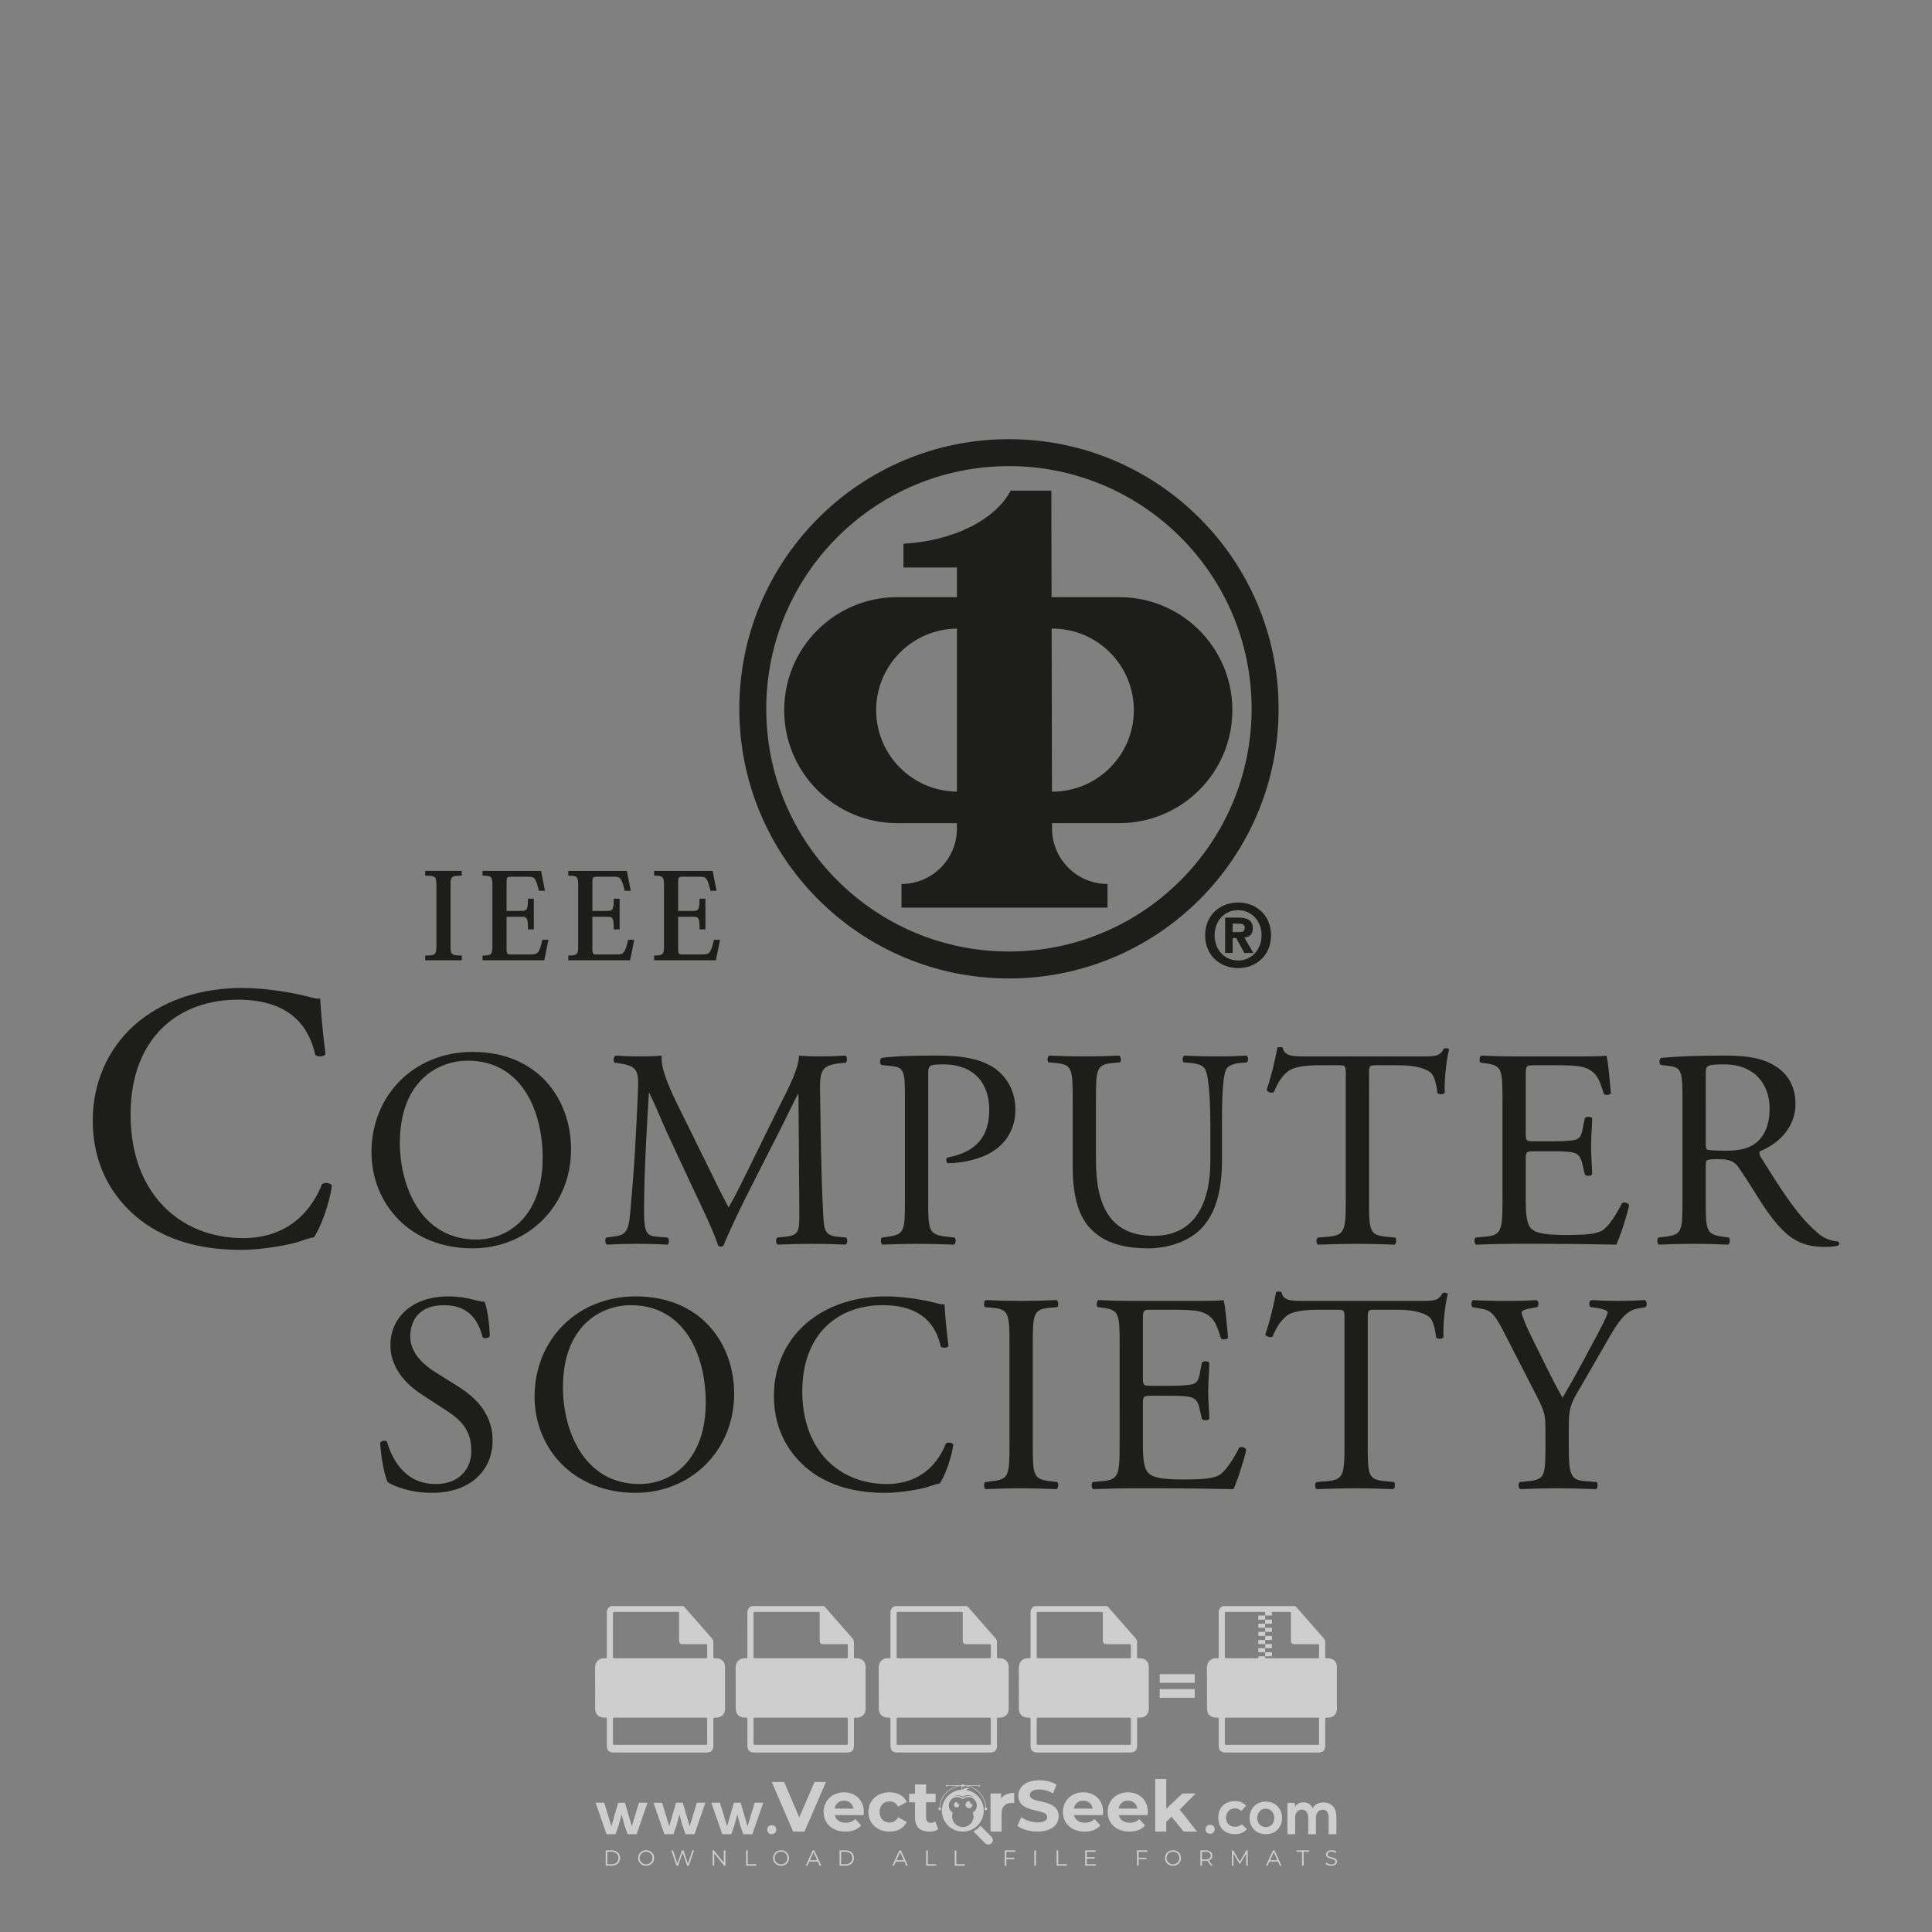<?xml version="1.0" encoding="iso-8859-1"?>
<!-- Generator: Adobe Illustrator 24.3.0, SVG Export Plug-In . SVG Version: 6.00 Build 0)  -->
<svg version="1.1" id="Layer_1" xmlns="http://www.w3.org/2000/svg" xmlns:xlink="http://www.w3.org/1999/xlink" x="0px" y="0px"
	 viewBox="0 0 500 500" style="enable-background:new 0 0 500 500;" xml:space="preserve">
<rect x="0" y="0" width="500" height="500" fill="#808080" stroke="none"/>
<g id="watermark_1_">
	<g>
		<g id="watermark" style="opacity:0.61;">
			<g>
				<g>
					<g>
						<g>
							<polygon style="fill:#FFFFFF;" points="213.765,461.172 208.204,474.017 205.268,474.017 199.726,461.172 202.938,461.172 
								206.846,470.347 210.81,461.172 							"/>
						</g>
						<g>
							<path style="fill:#FFFFFF;" d="M223.507,469.741h-7.469c0.275,1.23,1.321,1.982,2.826,1.982c1.046,0,1.798-0.312,2.477-0.954
								l1.523,1.651c-0.917,1.046-2.294,1.597-4.074,1.597c-3.413,0-5.634-2.147-5.634-5.083c0-2.954,2.257-5.083,5.267-5.083
								c2.899,0,5.138,1.945,5.138,5.12C223.562,469.191,223.526,469.503,223.507,469.741 M216.002,468.071h4.863
								c-0.202-1.248-1.138-2.055-2.422-2.055C217.139,466.016,216.204,466.805,216.002,468.071"/>
						</g>
						<g>
							<path style="fill:#FFFFFF;" d="M224.735,468.934c0-2.973,2.294-5.083,5.505-5.083c2.074,0,3.707,0.899,4.423,2.514
								l-2.22,1.193c-0.532-0.936-1.321-1.358-2.221-1.358c-1.45,0-2.587,1.009-2.587,2.734c0,1.725,1.138,2.734,2.587,2.734
								c0.899,0,1.688-0.404,2.221-1.358l2.22,1.211c-0.716,1.578-2.349,2.495-4.423,2.495
								C227.029,474.017,224.735,471.907,224.735,468.934"/>
						</g>
						<g>
							<path style="fill:#FFFFFF;" d="M242.828,473.393c-0.587,0.422-1.45,0.624-2.331,0.624c-2.33,0-3.688-1.193-3.688-3.542
								v-4.055h-1.523v-2.202h1.523v-2.404h2.863v2.404h2.459v2.202h-2.459v4.019c0,0.844,0.458,1.303,1.229,1.303
								c0.422,0,0.844-0.128,1.156-0.367L242.828,473.393z"/>
						</g>
					</g>
					<g>
						<path style="fill:#FFFFFF;" d="M262.474,463.997v2.643c-0.238-0.018-0.422-0.037-0.642-0.037
							c-1.578,0-2.624,0.862-2.624,2.753v4.661h-2.863v-9.873h2.734v1.303C259.776,464.493,260.951,463.997,262.474,463.997"/>
					</g>
					<g>
						<path style="fill:#FFFFFF;" d="M263.299,472.53l1.009-2.239c1.083,0.789,2.697,1.339,4.239,1.339
							c1.762,0,2.477-0.587,2.477-1.376c0-2.404-7.469-0.752-7.469-5.524c0-2.184,1.762-4,5.413-4c1.615,0,3.267,0.385,4.459,1.138
							l-0.918,2.257c-1.193-0.679-2.422-1.009-3.56-1.009c-1.761,0-2.44,0.66-2.44,1.468c0,2.367,7.468,0.734,7.468,5.45
							c0,2.147-1.78,3.982-5.45,3.982C266.492,474.017,264.437,473.411,263.299,472.53"/>
					</g>
					<g>
						<path style="fill:#FFFFFF;" d="M285.428,469.741h-7.469c0.275,1.23,1.321,1.982,2.826,1.982c1.046,0,1.798-0.312,2.477-0.954
							l1.523,1.651c-0.918,1.046-2.294,1.597-4.074,1.597c-3.413,0-5.634-2.147-5.634-5.083c0-2.954,2.257-5.083,5.267-5.083
							c2.9,0,5.138,1.945,5.138,5.12C285.484,469.191,285.447,469.503,285.428,469.741 M277.923,468.071h4.863
							c-0.202-1.248-1.138-2.055-2.422-2.055C279.061,466.016,278.125,466.805,277.923,468.071"/>
					</g>
					<g>
						<path style="fill:#FFFFFF;" d="M297.007,469.741h-7.469c0.275,1.23,1.321,1.982,2.826,1.982c1.046,0,1.798-0.312,2.477-0.954
							l1.523,1.651c-0.918,1.046-2.294,1.597-4.074,1.597c-3.413,0-5.634-2.147-5.634-5.083c0-2.954,2.257-5.083,5.267-5.083
							c2.899,0,5.138,1.945,5.138,5.12C297.062,469.191,297.025,469.503,297.007,469.741 M289.501,468.071h4.863
							c-0.202-1.248-1.138-2.055-2.422-2.055C290.639,466.016,289.703,466.805,289.501,468.071"/>
					</g>
					<g>
						<polygon style="fill:#FFFFFF;" points="303.208,470.145 301.831,471.503 301.831,474.017 298.969,474.017 298.969,460.401 
							301.831,460.401 301.831,468.108 306.016,464.144 309.429,464.144 305.318,468.328 309.796,474.017 306.327,474.017 						"/>
					</g>
					<g>
						<path style="fill:#FFFFFF;" d="M256.601,475.359L256.601,475.359l-2.86-2.86c-0.435,0.508-0.953,0.943-1.534,1.284
							c-0.092,0.069-0.186,0.136-0.283,0.199l3.027,3.027c0.456,0.456,1.195,0.456,1.65,0
							C257.057,476.554,257.057,475.815,256.601,475.359"/>
					</g>
					<g>
						<path style="fill:#FFFFFF;" d="M249.984,463.244c0.221-0.173,0.495-0.281,0.797-0.281c0.042,0,0.083,0.002,0.124,0.006
							c-0.214-0.156-0.478-0.249-0.764-0.249c-0.395,0-0.744,0.18-0.981,0.458c-0.051,0-0.1,0.006-0.151,0.008
							c0.039-0.077,0.064-0.162,0.064-0.255c0-0.234-0.143-0.434-0.346-0.519c0.087,0.126,0.138,0.279,0.138,0.445
							c0,0.122-0.031,0.237-0.081,0.341c-2.811,0.201-5.03,2.539-5.03,5.4c0,2.993,2.426,5.42,5.42,5.42
							c2.993,0,5.42-2.426,5.42-5.42C254.595,465.879,252.593,463.635,249.984,463.244 M247.983,464.656
							c0.435,0,0.844,0.112,1.199,0.309c0.374-0.245,0.82-0.387,1.299-0.387c0.711,0,1.348,0.312,1.784,0.806
							c-0.435-0.379-1.004-0.61-1.627-0.61c-0.449,0-0.87,0.12-1.234,0.329c-0.079,0.046-0.156,0.096-0.229,0.15
							c-0.065-0.048-0.133-0.093-0.204-0.134c-0.369-0.219-0.8-0.344-1.26-0.344c-0.3,0-0.588,0.054-0.854,0.152
							C247.196,464.754,247.578,464.656,247.983,464.656 M251.772,469.098c0.115,0.305,0.181,0.634,0.181,0.979
							c0,1.534-1.244,2.777-2.778,2.777c-1.534,0-2.777-1.243-2.777-2.777c0-0.345,0.066-0.674,0.181-0.979
							c-0.62-0.382-1.035-1.064-1.035-1.846c0-1.197,0.971-2.168,2.168-2.168c0.565,0,1.078,0.218,1.463,0.572
							c0.386-0.354,0.899-0.572,1.464-0.572c1.197,0,2.168,0.971,2.168,2.168C252.807,468.034,252.392,468.716,251.772,469.098"/>
					</g>
					<g>
						<path style="fill:#FFFFFF;" d="M251.666,467.061c0,0.497-0.404,0.901-0.901,0.901c-0.497,0-0.901-0.404-0.901-0.901
							s0.404-0.901,0.901-0.901c0.101,0,0.197,0.017,0.287,0.047c-0.03,0.062-0.045,0.132-0.045,0.204
							c0,0.273,0.221,0.494,0.494,0.494c0.05,0,0.099-0.008,0.146-0.022C251.66,466.941,251.666,467,251.666,467.061"/>
					</g>
					<g>
						<path style="fill:#FFFFFF;" d="M248.255,467.061c0,0.376-0.305,0.681-0.681,0.681c-0.376,0-0.681-0.305-0.681-0.681
							s0.305-0.681,0.681-0.681c0.076,0,0.149,0.013,0.217,0.035c-0.023,0.047-0.034,0.1-0.034,0.155
							c0,0.206,0.167,0.374,0.374,0.374c0.038,0,0.075-0.006,0.11-0.017C248.25,466.97,248.255,467.015,248.255,467.061"/>
					</g>
					<g>
						<g>
							<g>
								<rect x="242.908" y="467.83" style="fill:#FFFFFF;" width="0.616" height="0.616"/>
							</g>
							<g>
								<rect x="254.827" y="467.83" style="fill:#FFFFFF;" width="0.616" height="0.616"/>
							</g>
							<g>
								<path style="fill:#FFFFFF;" d="M255.205,468.082h-0.14c0-3.248-2.642-5.89-5.89-5.89c-3.248,0-5.89,2.642-5.89,5.89h-0.14
									c0-1.611,0.627-3.125,1.766-4.264c1.139-1.139,2.653-1.766,4.264-1.766c1.611,0,3.125,0.627,4.264,1.766
									C254.578,464.957,255.205,466.471,255.205,468.082"/>
							</g>
						</g>
						<g>
							<rect x="248.868" y="461.814" style="fill:#FFFFFF;" width="0.616" height="0.616"/>
						</g>
						<g>
							<rect x="244.95" y="462.052" style="fill:#FFFFFF;" width="8.45" height="0.14"/>
						</g>
						<g>
							<path style="fill:#FFFFFF;" d="M245.174,462.15c0,0.108-0.088,0.196-0.196,0.196c-0.108,0-0.196-0.088-0.196-0.196
								c0-0.108,0.088-0.196,0.196-0.196C245.086,461.954,245.174,462.042,245.174,462.15"/>
						</g>
						<g>
							<path style="fill:#FFFFFF;" d="M253.596,462.15c0,0.108-0.088,0.196-0.196,0.196c-0.108,0-0.196-0.088-0.196-0.196
								c0-0.108,0.088-0.196,0.196-0.196C253.509,461.954,253.596,462.042,253.596,462.15"/>
						</g>
					</g>
				</g>
				<g>
					<path style="fill:#FFFFFF;" d="M314.356,473.409c0,1.559-2.364,1.559-2.364,0C311.993,471.851,314.356,471.851,314.356,473.409
						z"/>
				</g>
				<g>
					<g>
						<g>
							<path style="fill:#FFFFFF;" d="M161.739,466.549l1.772,6.088l1.855-6.088h2.215l-2.823,8.14h-2.33l-0.837-2.396l-0.722-2.708
								l-0.722,2.708l-0.837,2.396h-2.33l-2.839-8.14h2.231l1.855,6.088l1.756-6.088H161.739z"/>
						</g>
						<g>
							<path style="fill:#FFFFFF;" d="M176.713,466.549l1.772,6.088l1.855-6.088h2.215l-2.823,8.14h-2.33l-0.837-2.396l-0.722-2.708
								l-0.722,2.708l-0.837,2.396h-2.33l-2.839-8.14h2.231l1.855,6.088l1.756-6.088H176.713z"/>
						</g>
						<g>
							<path style="fill:#FFFFFF;" d="M191.687,466.549l1.772,6.088l1.855-6.088h2.215l-2.823,8.14h-2.33l-0.837-2.396l-0.722-2.708
								l-0.722,2.708l-0.837,2.396h-2.33l-2.839-8.14h2.231l1.855,6.088l1.756-6.088H191.687z"/>
						</g>
					</g>
					<g>
						<path style="fill:#FFFFFF;" d="M200.908,473.52c0,1.559-2.364,1.559-2.364,0C198.545,471.962,200.908,471.962,200.908,473.52z
							"/>
					</g>
					<g>
						<path style="fill:#FFFFFF;" d="M322.71,473.409c-0.935,0.919-1.919,1.28-3.117,1.28c-2.346,0-4.3-1.411-4.3-4.282
							s1.953-4.284,4.3-4.284c1.149,0,2.035,0.329,2.921,1.199l-1.264,1.329c-0.476-0.428-1.066-0.64-1.623-0.64
							c-1.346,0-2.33,0.985-2.33,2.396c0,1.542,1.05,2.362,2.297,2.362c0.64,0,1.28-0.18,1.772-0.672L322.71,473.409z"/>
					</g>
					<g>
						<path style="fill:#FFFFFF;" d="M331.805,470.472c0,2.33-1.591,4.217-4.217,4.217c-2.626,0-4.201-1.887-4.201-4.217
							c0-2.314,1.609-4.217,4.185-4.217C330.149,466.255,331.805,468.158,331.805,470.472z M325.389,470.472
							c0,1.231,0.739,2.38,2.199,2.38c1.46,0,2.199-1.149,2.199-2.38c0-1.215-0.854-2.396-2.199-2.396
							C326.144,468.077,325.389,469.258,325.389,470.472z"/>
					</g>
					<g>
						<path style="fill:#FFFFFF;" d="M338.572,474.689v-4.332c0-1.068-0.559-2.035-1.658-2.035c-1.082,0-1.722,0.967-1.722,2.035
							v4.332h-2.003v-8.107h1.855l0.148,0.985c0.426-0.82,1.362-1.116,2.133-1.116c0.969,0,1.937,0.394,2.396,1.51
							c0.723-1.149,1.658-1.478,2.708-1.478c2.297,0,3.43,1.412,3.43,3.84v4.365h-2.003v-4.365c0-1.066-0.442-1.97-1.526-1.97
							c-1.082,0-1.756,0.935-1.756,2.003v4.332H338.572z"/>
					</g>
				</g>
			</g>
		</g>
		<g style="opacity:0.61;">
			<g>
				<g>
					<path style="fill:#FFFFFF;" d="M345.988,431.299c-0.006-1.224-0.959-2.121-2.189-2.14c-0.924-0.014-0.832,0.12-0.834-0.867
						c-0.003-1.097-0.007-2.194,0.003-3.292c0.003-0.379-0.112-0.691-0.362-0.976c-2.342-2.668-4.678-5.342-7.019-8.011
						c-0.12-0.137-0.275-0.244-0.414-0.366c-6.214,0-12.427,0-18.641,0c-0.794,0.293-1.14,0.868-1.138,1.709
						c0.01,3.748,0.004,7.496,0.004,11.243c0,0.556-0.003,0.589-0.55,0.551c-1.497-0.102-2.516,0.986-2.497,2.492
						c0.044,3.476,0.013,6.953,0.014,10.429c0.001,1.58,0.867,2.443,2.45,2.449c0.582,0.002,0.582,0.002,0.582,0.6
						c0,2.219-0.001,4.438,0.001,6.657c0.001,1.192,0.58,1.771,1.768,1.771c8.013,0.001,16.027,0.001,24.04,0
						c1.168,0,1.755-0.583,1.757-1.745c0.002-2.256,0-4.512,0.001-6.768c0-0.512,0.002-0.511,0.52-0.515
						c0.271-0.002,0.541,0.008,0.809-0.058c0.996-0.246,1.69-1.044,1.694-2.069C346.003,438.696,346.005,434.997,345.988,431.299z
						 M317.537,417.162c5.337,0,10.674,0,16.01,0c0.548,0,0.554,0.007,0.554,0.561c0.001,2.243-0.001,4.486,0.001,6.73
						c0.001,0.811,0.249,1.059,1.06,1.059c1.91,0.001,3.821,0,5.731,0.001c0.458,0,0.479,0.021,0.481,0.483
						c0.003,0.887,0.002,1.775,0,2.662c-0.001,0.477-0.024,0.498-0.504,0.499c-3.895,0.001-7.79,0-11.684,0
						c-3.882,0-7.765,0-11.647,0c-0.55,0-0.552-0.001-0.552-0.561c-0.001-3.624-0.001-7.247,0-10.871
						C316.987,417.166,316.991,417.162,317.537,417.162z M340.822,451.579c-3.883,0.001-7.766,0-11.65,0c-3.871,0-7.742,0-11.613,0
						c-0.572,0-0.574-0.002-0.574-0.579c-0.001-1.997-0.001-3.994,0.001-5.991c0-0.464,0.023-0.486,0.478-0.487
						c7.803-0.001,15.607-0.001,23.41,0c0.478,0,0.499,0.02,0.499,0.503c0.002,1.997,0.001,3.994,0,5.991
						C341.375,451.574,341.37,451.579,340.822,451.579z"/>
				</g>
				<g>
					<g>
						<rect x="327.418" y="417.053" style="fill:#FFFFFF;" width="1.757" height="1.054"/>
					</g>
					<g>
						<rect x="325.662" y="418.107" style="fill:#FFFFFF;" width="1.757" height="1.054"/>
					</g>
					<g>
						<rect x="327.418" y="419.161" style="fill:#FFFFFF;" width="1.757" height="1.054"/>
					</g>
					<g>
						<rect x="325.662" y="420.215" style="fill:#FFFFFF;" width="1.757" height="1.054"/>
					</g>
					<g>
						<rect x="327.418" y="421.269" style="fill:#FFFFFF;" width="1.757" height="1.054"/>
					</g>
					<g>
						<rect x="325.662" y="422.323" style="fill:#FFFFFF;" width="1.757" height="1.054"/>
					</g>
					<g>
						<rect x="327.418" y="423.378" style="fill:#FFFFFF;" width="1.757" height="1.054"/>
					</g>
					<g>
						<rect x="325.662" y="424.432" style="fill:#FFFFFF;" width="1.757" height="1.054"/>
					</g>
					<g>
						<rect x="327.418" y="425.486" style="fill:#FFFFFF;" width="1.757" height="1.054"/>
					</g>
					<g>
						<rect x="325.662" y="426.54" style="fill:#FFFFFF;" width="1.757" height="1.054"/>
					</g>
					<g>
						<rect x="327.418" y="427.594" style="fill:#FFFFFF;" width="1.757" height="1.054"/>
					</g>
					<g>
						<rect x="325.662" y="428.648" style="fill:#FFFFFF;" width="1.757" height="1.054"/>
					</g>
				</g>
			</g>
			<g>
				<path style="fill:#FFFFFF;" d="M187.637,431.299c-0.006-1.224-0.959-2.121-2.189-2.14c-0.924-0.014-0.832,0.12-0.834-0.867
					c-0.003-1.097-0.007-2.194,0.003-3.292c0.003-0.379-0.112-0.691-0.362-0.976c-2.342-2.668-4.678-5.342-7.019-8.011
					c-0.12-0.137-0.275-0.244-0.414-0.366c-6.214,0-12.427,0-18.641,0c-0.794,0.293-1.14,0.868-1.138,1.709
					c0.01,3.748,0.004,7.496,0.004,11.243c0,0.556-0.003,0.589-0.55,0.551c-1.497-0.102-2.516,0.986-2.497,2.492
					c0.044,3.476,0.013,6.953,0.014,10.429c0.001,1.58,0.867,2.443,2.45,2.449c0.582,0.002,0.582,0.002,0.582,0.6
					c0,2.219-0.001,4.438,0.001,6.657c0.001,1.192,0.58,1.771,1.768,1.771c8.013,0.001,16.027,0.001,24.04,0
					c1.168,0,1.755-0.583,1.757-1.745c0.002-2.256,0-4.512,0.001-6.768c0-0.512,0.002-0.511,0.52-0.515
					c0.271-0.002,0.541,0.008,0.809-0.058c0.996-0.246,1.69-1.044,1.694-2.069C187.652,438.696,187.655,434.997,187.637,431.299z
					 M159.187,417.162c5.337,0,10.674,0,16.01,0c0.548,0,0.554,0.007,0.554,0.561c0.001,2.243-0.001,4.486,0.001,6.73
					c0.001,0.811,0.249,1.059,1.06,1.059c1.91,0.001,3.821,0,5.731,0.001c0.458,0,0.479,0.021,0.481,0.483
					c0.003,0.887,0.002,1.775,0,2.662c-0.001,0.477-0.024,0.498-0.504,0.499c-3.895,0.001-7.79,0-11.684,0
					c-3.882,0-7.765,0-11.647,0c-0.55,0-0.552-0.001-0.552-0.561c-0.001-3.624-0.001-7.247,0-10.871
					C158.636,417.166,158.64,417.162,159.187,417.162z M182.472,451.579c-3.883,0.001-7.766,0-11.65,0c-3.871,0-7.742,0-11.613,0
					c-0.572,0-0.574-0.002-0.574-0.579c-0.001-1.997-0.001-3.994,0.001-5.991c0-0.464,0.023-0.486,0.478-0.487
					c7.803-0.001,15.607-0.001,23.41,0c0.478,0,0.499,0.02,0.499,0.503c0.002,1.997,0.001,3.994,0,5.991
					C183.024,451.574,183.019,451.579,182.472,451.579z"/>
			</g>
			<g>
				<path style="fill:#FFFFFF;" d="M159.779,440.669v-7.897h2.779c0.375,0,0.726,0.061,1.053,0.182
					c0.327,0.121,0.612,0.292,0.855,0.513c0.242,0.221,0.434,0.483,0.573,0.789c0.14,0.305,0.21,0.642,0.21,1.009
					c0,0.375-0.07,0.715-0.21,1.02c-0.14,0.305-0.331,0.568-0.573,0.789c-0.243,0.221-0.528,0.392-0.855,0.513
					c-0.327,0.121-0.678,0.182-1.053,0.182h-1.29v2.901H159.779z M162.58,436.356c0.39,0,0.684-0.111,0.882-0.331
					c0.199-0.22,0.298-0.474,0.298-0.761c0-0.14-0.024-0.276-0.072-0.408c-0.048-0.132-0.121-0.248-0.221-0.347
					c-0.099-0.099-0.223-0.178-0.37-0.237c-0.147-0.059-0.32-0.089-0.518-0.089h-1.312v2.173H162.58z"/>
				<path style="fill:#FFFFFF;" d="M166.308,432.771h1.731l3.177,5.294h0.088l-0.088-1.522v-3.772h1.478v7.897h-1.566l-3.353-5.592
					h-0.088l0.088,1.522v4.07h-1.467V432.771z"/>
				<path style="fill:#FFFFFF;" d="M177.922,436.334h3.872c0.022,0.089,0.04,0.195,0.055,0.32c0.014,0.125,0.022,0.25,0.022,0.375
					c0,0.507-0.077,0.985-0.231,1.434c-0.154,0.449-0.397,0.849-0.728,1.202c-0.353,0.375-0.776,0.666-1.268,0.871
					c-0.493,0.206-1.055,0.309-1.688,0.309c-0.574,0-1.114-0.103-1.622-0.309c-0.507-0.206-0.948-0.492-1.323-0.86
					c-0.375-0.367-0.673-0.803-0.894-1.307c-0.221-0.504-0.331-1.053-0.331-1.649c0-0.595,0.11-1.145,0.331-1.649
					c0.221-0.504,0.518-0.939,0.894-1.307c0.375-0.367,0.816-0.654,1.323-0.86c0.507-0.206,1.048-0.309,1.622-0.309
					c0.64,0,1.211,0.11,1.715,0.331c0.504,0.221,0.935,0.526,1.296,0.915l-1.025,1.004c-0.258-0.272-0.544-0.48-0.861-0.623
					c-0.316-0.143-0.695-0.215-1.136-0.215c-0.361,0-0.703,0.065-1.026,0.193c-0.324,0.129-0.607,0.311-0.85,0.546
					c-0.242,0.235-0.436,0.52-0.579,0.855c-0.143,0.335-0.215,0.708-0.215,1.119c0,0.412,0.072,0.785,0.215,1.12
					c0.143,0.335,0.338,0.62,0.584,0.855c0.246,0.235,0.531,0.418,0.855,0.546c0.323,0.129,0.669,0.193,1.037,0.193
					c0.419,0,0.773-0.061,1.064-0.182c0.29-0.121,0.538-0.278,0.744-0.469c0.148-0.132,0.275-0.3,0.381-0.502
					c0.106-0.202,0.189-0.428,0.248-0.678h-2.482V436.334z"/>
			</g>
			<g>
				<path style="fill:#FFFFFF;" d="M224.019,431.299c-0.006-1.224-0.959-2.121-2.189-2.14c-0.924-0.014-0.832,0.12-0.834-0.867
					c-0.003-1.097-0.007-2.194,0.003-3.292c0.003-0.379-0.112-0.691-0.362-0.976c-2.342-2.668-4.678-5.342-7.019-8.011
					c-0.12-0.137-0.275-0.244-0.414-0.366c-6.214,0-12.427,0-18.641,0c-0.794,0.293-1.14,0.868-1.138,1.709
					c0.01,3.748,0.004,7.496,0.004,11.243c0,0.556-0.003,0.589-0.55,0.551c-1.497-0.102-2.516,0.986-2.497,2.492
					c0.044,3.476,0.013,6.953,0.014,10.429c0.001,1.58,0.867,2.443,2.45,2.449c0.582,0.002,0.582,0.002,0.582,0.6
					c0,2.219-0.001,4.438,0.001,6.657c0.001,1.192,0.58,1.771,1.768,1.771c8.013,0.001,16.027,0.001,24.04,0
					c1.168,0,1.755-0.583,1.757-1.745c0.002-2.256,0-4.512,0.001-6.768c0-0.512,0.002-0.511,0.52-0.515
					c0.271-0.002,0.541,0.008,0.809-0.058c0.997-0.246,1.69-1.044,1.694-2.069C224.034,438.696,224.036,434.997,224.019,431.299z
					 M195.568,417.162c5.337,0,10.674,0,16.01,0c0.548,0,0.554,0.007,0.554,0.561c0.001,2.243-0.001,4.486,0.001,6.73
					c0.001,0.811,0.249,1.059,1.06,1.059c1.91,0.001,3.821,0,5.731,0.001c0.458,0,0.479,0.021,0.481,0.483
					c0.003,0.887,0.002,1.775,0,2.662c-0.001,0.477-0.024,0.498-0.504,0.499c-3.895,0.001-7.79,0-11.684,0
					c-3.882,0-7.765,0-11.647,0c-0.55,0-0.552-0.001-0.552-0.561c-0.001-3.624-0.001-7.247,0-10.871
					C195.018,417.166,195.022,417.162,195.568,417.162z M218.854,451.579c-3.883,0.001-7.766,0-11.65,0c-3.871,0-7.742,0-11.613,0
					c-0.572,0-0.574-0.002-0.574-0.579c-0.001-1.997-0.001-3.994,0.001-5.991c0-0.464,0.023-0.486,0.478-0.487
					c7.803-0.001,15.607-0.001,23.41,0c0.478,0,0.499,0.02,0.499,0.503c0.002,1.997,0.001,3.994,0,5.991
					C219.406,451.574,219.401,451.579,218.854,451.579z"/>
			</g>
			<g>
				<path style="fill:#FFFFFF;" d="M205.111,432.771h1.699l2.967,7.897h-1.644l-0.651-1.886h-3.044l-0.651,1.886h-1.643
					L205.111,432.771z M206.997,437.415l-0.706-1.974l-0.287-0.96h-0.088l-0.287,0.96l-0.706,1.974H206.997z"/>
				<path style="fill:#FFFFFF;" d="M211.331,434.536c-0.125,0-0.245-0.024-0.359-0.072c-0.114-0.048-0.213-0.114-0.298-0.199
					c-0.084-0.084-0.151-0.182-0.198-0.292c-0.048-0.11-0.072-0.232-0.072-0.364s0.024-0.254,0.072-0.364
					c0.048-0.11,0.114-0.208,0.198-0.292c0.084-0.084,0.184-0.151,0.298-0.198c0.114-0.048,0.233-0.072,0.359-0.072
					c0.257,0,0.478,0.09,0.662,0.27c0.184,0.181,0.276,0.399,0.276,0.656s-0.092,0.476-0.276,0.656
					C211.809,434.446,211.589,434.536,211.331,434.536z M210.615,440.669v-5.404h1.445v5.404H210.615z"/>
			</g>
			<g>
				<path style="fill:#FFFFFF;" d="M261.044,431.299c-0.006-1.224-0.959-2.121-2.189-2.14c-0.924-0.014-0.832,0.12-0.834-0.867
					c-0.003-1.097-0.007-2.194,0.003-3.292c0.003-0.379-0.112-0.691-0.362-0.976c-2.342-2.668-4.678-5.342-7.019-8.011
					c-0.12-0.137-0.275-0.244-0.414-0.366c-6.214,0-12.427,0-18.641,0c-0.794,0.293-1.14,0.868-1.138,1.709
					c0.01,3.748,0.004,7.496,0.004,11.243c0,0.556-0.003,0.589-0.55,0.551c-1.497-0.102-2.516,0.986-2.497,2.492
					c0.044,3.476,0.013,6.953,0.014,10.429c0.001,1.58,0.867,2.443,2.45,2.449c0.582,0.002,0.582,0.002,0.582,0.6
					c0,2.219-0.001,4.438,0.001,6.657c0.001,1.192,0.58,1.771,1.768,1.771c8.013,0.001,16.027,0.001,24.04,0
					c1.168,0,1.755-0.583,1.757-1.745c0.002-2.256,0-4.512,0.001-6.768c0-0.512,0.002-0.511,0.52-0.515
					c0.271-0.002,0.541,0.008,0.809-0.058c0.996-0.246,1.69-1.044,1.694-2.069C261.059,438.696,261.061,434.997,261.044,431.299z
					 M232.593,417.162c5.337,0,10.674,0,16.01,0c0.548,0,0.554,0.007,0.554,0.561c0.001,2.243-0.001,4.486,0.001,6.73
					c0.001,0.811,0.249,1.059,1.06,1.059c1.91,0.001,3.821,0,5.731,0.001c0.458,0,0.479,0.021,0.481,0.483
					c0.003,0.887,0.002,1.775,0,2.662c-0.001,0.477-0.024,0.498-0.504,0.499c-3.895,0.001-7.79,0-11.684,0
					c-3.882,0-7.765,0-11.647,0c-0.55,0-0.552-0.001-0.552-0.561c-0.001-3.624-0.001-7.247,0-10.871
					C232.042,417.166,232.047,417.162,232.593,417.162z M255.878,451.579c-3.883,0.001-7.766,0-11.65,0c-3.871,0-7.742,0-11.613,0
					c-0.572,0-0.574-0.002-0.574-0.579c-0.001-1.997-0.001-3.994,0.001-5.991c0-0.464,0.023-0.486,0.478-0.487
					c7.803-0.001,15.607-0.001,23.41,0c0.478,0,0.499,0.02,0.499,0.503c0.002,1.997,0.001,3.994,0,5.991
					C256.431,451.574,256.426,451.579,255.878,451.579z"/>
			</g>
			<g>
				<path style="fill:#FFFFFF;" d="M236.361,440.845c-0.338,0-0.662-0.048-0.971-0.143c-0.309-0.095-0.592-0.239-0.849-0.43
					c-0.257-0.191-0.481-0.425-0.673-0.7c-0.191-0.276-0.342-0.597-0.452-0.965l1.401-0.551c0.103,0.397,0.283,0.726,0.54,0.987
					c0.257,0.261,0.596,0.392,1.015,0.392c0.154,0,0.303-0.02,0.447-0.061c0.143-0.04,0.272-0.099,0.386-0.176
					s0.204-0.175,0.27-0.292c0.066-0.118,0.099-0.254,0.099-0.408c0-0.147-0.026-0.279-0.077-0.397
					c-0.051-0.117-0.138-0.227-0.259-0.331c-0.121-0.103-0.28-0.202-0.475-0.298c-0.195-0.095-0.435-0.195-0.722-0.298l-0.485-0.176
					c-0.213-0.073-0.429-0.173-0.645-0.298c-0.217-0.125-0.413-0.276-0.59-0.452c-0.177-0.176-0.322-0.384-0.436-0.623
					c-0.114-0.239-0.171-0.509-0.171-0.81c0-0.309,0.06-0.597,0.182-0.866c0.121-0.268,0.294-0.503,0.518-0.706
					c0.224-0.202,0.492-0.36,0.805-0.474s0.66-0.171,1.042-0.171c0.397,0,0.74,0.053,1.031,0.16
					c0.291,0.107,0.537,0.243,0.739,0.408c0.202,0.165,0.366,0.348,0.491,0.546c0.125,0.199,0.217,0.386,0.276,0.563l-1.312,0.551
					c-0.074-0.221-0.208-0.419-0.402-0.596c-0.195-0.176-0.462-0.265-0.8-0.265c-0.324,0-0.592,0.075-0.805,0.226
					c-0.213,0.151-0.32,0.348-0.32,0.59c0,0.235,0.103,0.436,0.309,0.601c0.206,0.165,0.533,0.325,0.982,0.48l0.497,0.165
					c0.316,0.111,0.605,0.237,0.866,0.381c0.261,0.143,0.485,0.314,0.673,0.513c0.187,0.199,0.331,0.425,0.43,0.678
					c0.1,0.254,0.149,0.546,0.149,0.877c0,0.412-0.083,0.767-0.248,1.064c-0.165,0.298-0.377,0.542-0.634,0.734
					c-0.258,0.191-0.548,0.335-0.872,0.43C236.986,440.797,236.67,440.845,236.361,440.845z"/>
				<path style="fill:#FFFFFF;" d="M239.516,432.771h1.61l1.633,4.754l0.287,1.015h0.088l0.309-1.015l1.699-4.754h1.61l-2.879,7.897
					h-1.566L239.516,432.771z"/>
				<path style="fill:#FFFFFF;" d="M251.097,436.334h3.871c0.022,0.089,0.04,0.195,0.055,0.32c0.015,0.125,0.023,0.25,0.023,0.375
					c0,0.507-0.078,0.985-0.232,1.434c-0.154,0.449-0.397,0.849-0.728,1.202c-0.353,0.375-0.775,0.666-1.268,0.871
					c-0.493,0.206-1.055,0.309-1.688,0.309c-0.574,0-1.114-0.103-1.621-0.309c-0.507-0.206-0.949-0.492-1.324-0.86
					c-0.375-0.367-0.673-0.803-0.894-1.307c-0.22-0.504-0.331-1.053-0.331-1.649c0-0.595,0.11-1.145,0.331-1.649
					c0.221-0.504,0.518-0.939,0.894-1.307c0.375-0.367,0.816-0.654,1.324-0.86c0.507-0.206,1.047-0.309,1.621-0.309
					c0.64,0,1.211,0.11,1.715,0.331c0.504,0.221,0.936,0.526,1.296,0.915l-1.026,1.004c-0.257-0.272-0.544-0.48-0.861-0.623
					c-0.316-0.143-0.694-0.215-1.136-0.215c-0.36,0-0.702,0.065-1.026,0.193c-0.323,0.129-0.607,0.311-0.849,0.546
					c-0.243,0.235-0.436,0.52-0.579,0.855c-0.143,0.335-0.215,0.708-0.215,1.119c0,0.412,0.072,0.785,0.215,1.12
					c0.143,0.335,0.338,0.62,0.585,0.855c0.246,0.235,0.531,0.418,0.854,0.546c0.324,0.129,0.669,0.193,1.037,0.193
					c0.419,0,0.774-0.061,1.064-0.182c0.29-0.121,0.539-0.278,0.745-0.469c0.147-0.132,0.274-0.3,0.38-0.502
					c0.107-0.202,0.189-0.428,0.248-0.678h-2.482V436.334z"/>
			</g>
			<g>
				<path style="fill:#FFFFFF;" d="M297.3,431.299c-0.006-1.224-0.959-2.121-2.189-2.14c-0.924-0.014-0.832,0.12-0.834-0.867
					c-0.003-1.097-0.007-2.194,0.003-3.292c0.003-0.379-0.112-0.691-0.362-0.976c-2.342-2.668-4.678-5.342-7.019-8.011
					c-0.12-0.137-0.275-0.244-0.414-0.366c-6.214,0-12.427,0-18.641,0c-0.794,0.293-1.14,0.868-1.138,1.709
					c0.01,3.748,0.004,7.496,0.004,11.243c0,0.556-0.003,0.589-0.55,0.551c-1.497-0.102-2.516,0.986-2.497,2.492
					c0.044,3.476,0.013,6.953,0.014,10.429c0.001,1.58,0.867,2.443,2.45,2.449c0.582,0.002,0.582,0.002,0.582,0.6
					c0,2.219-0.001,4.438,0.001,6.657c0.001,1.192,0.58,1.771,1.768,1.771c8.013,0.001,16.027,0.001,24.04,0
					c1.168,0,1.755-0.583,1.757-1.745c0.002-2.256,0-4.512,0.001-6.768c0-0.512,0.002-0.511,0.52-0.515
					c0.271-0.002,0.541,0.008,0.809-0.058c0.996-0.246,1.69-1.044,1.694-2.069C297.315,438.696,297.318,434.997,297.3,431.299z
					 M268.85,417.162c5.337,0,10.674,0,16.01,0c0.548,0,0.554,0.007,0.554,0.561c0.001,2.243-0.001,4.486,0.001,6.73
					c0.001,0.811,0.249,1.059,1.06,1.059c1.91,0.001,3.821,0,5.731,0.001c0.458,0,0.479,0.021,0.481,0.483
					c0.003,0.887,0.002,1.775,0,2.662c-0.001,0.477-0.024,0.498-0.504,0.499c-3.895,0.001-7.79,0-11.684,0
					c-3.882,0-7.765,0-11.647,0c-0.55,0-0.552-0.001-0.552-0.561c-0.001-3.624-0.001-7.247,0-10.871
					C268.299,417.166,268.303,417.162,268.85,417.162z M292.135,451.579c-3.883,0.001-7.766,0-11.65,0c-3.871,0-7.742,0-11.613,0
					c-0.572,0-0.574-0.002-0.574-0.579c-0.001-1.997-0.001-3.994,0.001-5.991c0-0.464,0.023-0.486,0.478-0.487
					c7.803-0.001,15.607-0.001,23.41,0c0.478,0,0.499,0.02,0.499,0.503c0.001,1.997,0.001,3.994,0,5.991
					C292.687,451.574,292.682,451.579,292.135,451.579z"/>
			</g>
			<g>
				<path style="fill:#FFFFFF;" d="M272.966,434.183v1.831h3.165v1.412h-3.165v1.831h3.518v1.412h-5.007v-7.897h5.007v1.412H272.966
					z"/>
				<path style="fill:#FFFFFF;" d="M277.852,440.669v-7.897h2.779c0.375,0,0.726,0.061,1.053,0.182
					c0.327,0.121,0.612,0.292,0.855,0.513c0.243,0.221,0.434,0.483,0.574,0.789c0.14,0.305,0.209,0.642,0.209,1.009
					c0,0.375-0.07,0.715-0.209,1.02c-0.14,0.305-0.331,0.568-0.574,0.789c-0.243,0.221-0.528,0.392-0.855,0.513
					c-0.327,0.121-0.678,0.182-1.053,0.182h-1.29v2.901H277.852z M280.653,436.356c0.389,0,0.684-0.111,0.882-0.331
					c0.199-0.22,0.298-0.474,0.298-0.761c0-0.14-0.024-0.276-0.072-0.408c-0.048-0.132-0.121-0.248-0.221-0.347
					c-0.099-0.099-0.222-0.178-0.37-0.237c-0.147-0.059-0.32-0.089-0.518-0.089h-1.312v2.173H280.653z"/>
				<path style="fill:#FFFFFF;" d="M286.797,440.845c-0.338,0-0.662-0.048-0.971-0.143c-0.309-0.095-0.592-0.239-0.849-0.43
					c-0.257-0.191-0.482-0.425-0.673-0.7c-0.191-0.276-0.342-0.597-0.452-0.965l1.401-0.551c0.103,0.397,0.283,0.726,0.541,0.987
					c0.257,0.261,0.595,0.392,1.015,0.392c0.154,0,0.303-0.02,0.447-0.061c0.143-0.04,0.272-0.099,0.386-0.176
					c0.114-0.077,0.204-0.175,0.27-0.292c0.066-0.118,0.1-0.254,0.1-0.408c0-0.147-0.026-0.279-0.077-0.397
					c-0.051-0.117-0.138-0.227-0.259-0.331c-0.121-0.103-0.279-0.202-0.474-0.298c-0.195-0.095-0.436-0.195-0.723-0.298
					l-0.485-0.176c-0.213-0.073-0.428-0.173-0.645-0.298c-0.217-0.125-0.414-0.276-0.59-0.452c-0.176-0.176-0.322-0.384-0.436-0.623
					c-0.114-0.239-0.171-0.509-0.171-0.81c0-0.309,0.061-0.597,0.182-0.866c0.121-0.268,0.294-0.503,0.518-0.706
					c0.224-0.202,0.493-0.36,0.805-0.474c0.312-0.114,0.66-0.171,1.042-0.171c0.397,0,0.741,0.053,1.031,0.16
					c0.29,0.107,0.537,0.243,0.739,0.408c0.202,0.165,0.365,0.348,0.491,0.546c0.125,0.199,0.217,0.386,0.276,0.563l-1.312,0.551
					c-0.074-0.221-0.208-0.419-0.403-0.596c-0.195-0.176-0.462-0.265-0.799-0.265c-0.324,0-0.592,0.075-0.805,0.226
					c-0.213,0.151-0.32,0.348-0.32,0.59c0,0.235,0.103,0.436,0.309,0.601c0.206,0.165,0.533,0.325,0.982,0.48l0.496,0.165
					c0.316,0.111,0.605,0.237,0.866,0.381c0.261,0.143,0.485,0.314,0.673,0.513c0.187,0.199,0.331,0.425,0.43,0.678
					c0.099,0.254,0.149,0.546,0.149,0.877c0,0.412-0.083,0.767-0.248,1.064c-0.165,0.298-0.377,0.542-0.634,0.734
					c-0.258,0.191-0.548,0.335-0.872,0.43C287.422,440.797,287.105,440.845,286.797,440.845z"/>
			</g>
			<g>
				<path style="fill:#FFFFFF;" d="M321.394,439.168l4.004-4.985h-3.827v-1.412h5.559v1.5l-3.96,4.985h4.004v1.412h-5.779V439.168z"
					/>
				<path style="fill:#FFFFFF;" d="M328.409,432.771h1.489v7.897h-1.489V432.771z"/>
				<path style="fill:#FFFFFF;" d="M331.486,440.669v-7.897h2.779c0.375,0,0.726,0.061,1.053,0.182
					c0.327,0.121,0.612,0.292,0.855,0.513s0.434,0.483,0.574,0.789c0.14,0.305,0.209,0.642,0.209,1.009
					c0,0.375-0.07,0.715-0.209,1.02c-0.14,0.305-0.331,0.568-0.574,0.789c-0.243,0.221-0.528,0.392-0.855,0.513
					c-0.327,0.121-0.678,0.182-1.053,0.182h-1.29v2.901H331.486z M334.288,436.356c0.389,0,0.684-0.111,0.882-0.331
					c0.199-0.22,0.298-0.474,0.298-0.761c0-0.14-0.024-0.276-0.072-0.408c-0.048-0.132-0.121-0.248-0.221-0.347
					c-0.099-0.099-0.222-0.178-0.37-0.237c-0.147-0.059-0.32-0.089-0.518-0.089h-1.312v2.173H334.288z"/>
			</g>
		</g>
		<g style="opacity:0.61;">
			<path style="fill:#FFFFFF;" d="M300.133,433.27h9.067v2.242h-9.067V433.27z M300.133,437.136h9.067v2.243h-9.067V437.136z"/>
		</g>
	</g>
	<g style="opacity:0.61;">
		<path style="fill:#FFFFFF;" d="M156.756,478.878h1.607c1.263,0,2.114,0.812,2.114,1.974c0,1.161-0.851,1.973-2.114,1.973h-1.607
			V478.878z M158.34,482.464c1.049,0,1.725-0.665,1.725-1.612c0-0.947-0.677-1.613-1.725-1.613h-1.167v3.225H158.34z"/>
		<path style="fill:#FFFFFF;" d="M165.139,480.851c0-1.15,0.879-2.007,2.075-2.007c1.184,0,2.069,0.851,2.069,2.007
			c0,1.156-0.885,2.007-2.069,2.007C166.019,482.858,165.139,482.002,165.139,480.851z M168.866,480.851
			c0-0.942-0.705-1.635-1.652-1.635c-0.953,0-1.663,0.693-1.663,1.635c0,0.941,0.71,1.635,1.663,1.635
			C168.162,482.486,168.866,481.793,168.866,480.851z"/>
		<path style="fill:#FFFFFF;" d="M179.596,478.878l-1.331,3.947h-0.44l-1.156-3.366l-1.161,3.366h-0.434l-1.331-3.947h0.429
			l1.139,3.394l1.178-3.394h0.389l1.161,3.411l1.156-3.411H179.596z"/>
		<path style="fill:#FFFFFF;" d="M187.731,478.878v3.947h-0.344l-2.537-3.202v3.202h-0.417v-3.947h0.344l2.543,3.203v-3.203H187.731
			z"/>
		<path style="fill:#FFFFFF;" d="M193.093,478.878h0.417v3.586h2.21v0.361h-2.627V478.878z"/>
		<path style="fill:#FFFFFF;" d="M200.061,480.851c0-1.15,0.879-2.007,2.075-2.007c1.184,0,2.069,0.851,2.069,2.007
			c0,1.156-0.885,2.007-2.069,2.007C200.941,482.858,200.061,482.002,200.061,480.851z M203.788,480.851
			c0-0.942-0.705-1.635-1.652-1.635c-0.953,0-1.663,0.693-1.663,1.635c0,0.941,0.71,1.635,1.663,1.635
			C203.083,482.486,203.788,481.793,203.788,480.851z"/>
		<path style="fill:#FFFFFF;" d="M211.636,481.77h-2.199l-0.474,1.054h-0.434l1.804-3.947h0.412l1.804,3.947h-0.44L211.636,481.77z
			 M211.484,481.432l-0.947-2.12l-0.947,2.12H211.484z"/>
		<path style="fill:#FFFFFF;" d="M217.28,478.878h1.607c1.263,0,2.114,0.812,2.114,1.974c0,1.161-0.851,1.973-2.114,1.973h-1.607
			V478.878z M218.864,482.464c1.049,0,1.725-0.665,1.725-1.612c0-0.947-0.677-1.613-1.725-1.613h-1.167v3.225H218.864z"/>
		<path style="fill:#FFFFFF;" d="M234.041,481.77h-2.199l-0.474,1.054h-0.434l1.804-3.947h0.412l1.804,3.947h-0.44L234.041,481.77z
			 M233.889,481.432l-0.947-2.12l-0.947,2.12H233.889z"/>
		<path style="fill:#FFFFFF;" d="M239.685,478.878h0.417v3.586h2.21v0.361h-2.627V478.878z"/>
		<path style="fill:#FFFFFF;" d="M247.082,478.878h0.417v3.586h2.21v0.361h-2.627V478.878z"/>
		<path style="fill:#FFFFFF;" d="M260.449,479.239v1.551h2.041v0.361h-2.041v1.675h-0.417v-3.947h2.706v0.361H260.449z"/>
		<path style="fill:#FFFFFF;" d="M267.678,478.878h0.417v3.947h-0.417V478.878z"/>
		<path style="fill:#FFFFFF;" d="M273.456,478.878h0.417v3.586h2.21v0.361h-2.627V478.878z"/>
		<path style="fill:#FFFFFF;" d="M283.644,482.464v0.361h-2.791v-3.947h2.706v0.361h-2.289v1.404h2.041v0.355h-2.041v1.466H283.644z
			"/>
		<path style="fill:#FFFFFF;" d="M294.672,479.239v1.551h2.041v0.361h-2.041v1.675h-0.417v-3.947h2.706v0.361H294.672z"/>
		<path style="fill:#FFFFFF;" d="M301.5,480.851c0-1.15,0.879-2.007,2.075-2.007c1.184,0,2.069,0.851,2.069,2.007
			c0,1.156-0.885,2.007-2.069,2.007C302.379,482.858,301.5,482.002,301.5,480.851z M305.226,480.851
			c0-0.942-0.705-1.635-1.652-1.635c-0.953,0-1.663,0.693-1.663,1.635c0,0.941,0.71,1.635,1.663,1.635
			C304.522,482.486,305.226,481.793,305.226,480.851z"/>
		<path style="fill:#FFFFFF;" d="M313.351,482.825l-0.902-1.269c-0.102,0.011-0.203,0.017-0.316,0.017h-1.06v1.252h-0.417v-3.947
			h1.477c1.004,0,1.613,0.507,1.613,1.353c0,0.62-0.327,1.054-0.902,1.24l0.964,1.353H313.351z M313.328,480.231
			c0-0.632-0.417-0.992-1.207-0.992h-1.048v1.979h1.048C312.911,481.218,313.328,480.851,313.328,480.231z"/>
		<path style="fill:#FFFFFF;" d="M322.907,478.878v3.947h-0.4v-3.158l-1.551,2.656h-0.197l-1.551-2.639v3.14h-0.4v-3.947h0.344
			l1.714,2.926l1.697-2.926H322.907z"/>
		<path style="fill:#FFFFFF;" d="M330.744,481.77h-2.199l-0.473,1.054h-0.434l1.804-3.947h0.411l1.804,3.947h-0.44L330.744,481.77z
			 M330.592,481.432l-0.947-2.12l-0.947,2.12H330.592z"/>
		<path style="fill:#FFFFFF;" d="M336.957,479.239h-1.387v-0.361h3.192v0.361h-1.387v3.586h-0.417V479.239z"/>
		<path style="fill:#FFFFFF;" d="M343.063,482.346l0.164-0.321c0.282,0.276,0.784,0.479,1.302,0.479c0.739,0,1.06-0.31,1.06-0.699
			c0-1.083-2.43-0.417-2.43-1.877c0-0.581,0.451-1.083,1.455-1.083c0.446,0,0.908,0.13,1.224,0.35l-0.141,0.333
			c-0.338-0.22-0.733-0.327-1.083-0.327c-0.722,0-1.043,0.321-1.043,0.716c0,1.083,2.43,0.429,2.43,1.866
			c0,0.581-0.462,1.077-1.472,1.077C343.937,482.858,343.356,482.65,343.063,482.346z"/>
	</g>
</g>
<g>
</g>
<g>
	<path style="fill-rule:evenodd;clip-rule:evenodd;fill:#1D1D1B;" d="M319.011,246.613h-1.953v-9.14h3.413
		c2.357,0,3.75,0.675,3.75,2.764c0,1.685-0.989,2.291-2.201,2.379l2.336,3.997h-2.312l-2.113-3.84h-0.92V246.613L319.011,246.613z
		 M320.739,241.225c0.877,0,1.395-0.18,1.395-1.19c0-0.946-1.012-1.012-1.753-1.012h-1.37v2.203H320.739L320.739,241.225z
		 M320.426,250.543c-4.513,0-8.534-3.119-8.534-8.489c0-5.369,4.021-8.488,8.534-8.488c4.491,0,8.513,3.119,8.513,8.488
		C328.938,247.424,324.917,250.543,320.426,250.543L320.426,250.543z M320.426,235.544c-3.367,0-6.084,2.604-6.084,6.511
		c0,3.908,2.716,6.533,6.084,6.512v0.02c3.279,0,6.062-2.625,6.062-6.533C326.488,238.148,323.705,235.544,320.426,235.544
		L320.426,235.544z"/>
	<path style="fill-rule:evenodd;clip-rule:evenodd;fill:#1D1D1B;" d="M330.9,183.442c0,38.539-31.247,69.783-69.785,69.783
		c-38.541,0-69.785-31.243-69.785-69.783c0-38.542,31.244-69.787,69.785-69.787C299.653,113.655,330.9,144.899,330.9,183.442
		L330.9,183.442z M261.114,120.633c-34.688,0-62.806,28.121-62.806,62.809c0,34.684,28.118,62.807,62.806,62.807
		c34.686,0,62.803-28.124,62.803-62.807C323.918,148.754,295.8,120.633,261.114,120.633L261.114,120.633z"/>
	<path style="fill-rule:evenodd;clip-rule:evenodd;fill:#1D1D1B;" d="M289.694,154.542h-17.551l-0.058-27.571h-10.519
		c-3.907,7.459-14.669,12.996-27.687,13.744l-0.064,0.034v6.123h13.841v7.671h-15.468c-16.148,0-29.24,13.093-29.24,29.238
		c0,16.148,13.091,29.24,29.24,29.24h15.468v1.396c0,7.927-6.426,14.354-14.352,14.354v6.123h53.323v-6.123
		c-7.93,0-14.357-6.427-14.357-14.354l-0.002-1.396h17.426c16.149,0,29.24-13.092,29.24-29.24
		C318.935,167.635,305.843,154.542,289.694,154.542L289.694,154.542z M226.751,183.78c0-11.59,9.345-20.988,20.906-21.095v42.188
		C236.095,204.768,226.751,195.371,226.751,183.78L226.751,183.78z M272.335,204.885h-0.085l-0.09-42.207h0.175
		c11.651,0,21.102,9.448,21.102,21.102C293.436,195.434,283.985,204.885,272.335,204.885L272.335,204.885z"/>
	<path style="fill-rule:evenodd;clip-rule:evenodd;fill:#1D1D1B;" d="M36.343,264.007c7.15-5.583,16.259-8.326,26.446-8.326
		c5.287,0,12.733,1.076,17.337,2.351c1.175,0.292,1.86,0.489,2.743,0.391c0.097,2.251,0.587,8.422,1.372,14.397
		c-0.49,0.685-1.962,0.787-2.645,0.197c-1.47-6.661-5.877-14.299-20.079-14.299c-14.987,0-27.721,9.499-27.721,29.777
		c0,20.568,13.026,31.929,29.089,31.929c12.637,0,18.22-8.227,20.473-14.005c0.686-0.489,2.155-0.292,2.549,0.392
		c-0.686,5.093-3.235,11.556-4.704,13.416c-1.175,0.197-2.35,0.59-3.428,0.981c-2.155,0.783-9.207,2.253-15.476,2.253
		c-8.817,0-17.239-1.762-24.391-6.562C30.071,311.511,24,302.597,24,289.962C24,279.092,28.898,269.785,36.343,264.007
		L36.343,264.007z"/>
	<path style="fill-rule:evenodd;clip-rule:evenodd;fill:#1D1D1B;" d="M96.138,298.164c0-14.695,11.019-25.934,26.156-25.934
		c16.972,0,25.493,12.268,25.493,25.201c0,14.84-11.313,25.641-25.493,25.641C105.984,323.072,96.138,311.388,96.138,298.164
		L96.138,298.164z M140.441,299.705c0-12.121-5.364-25.2-19.396-25.2c-7.639,0-17.56,5.219-17.56,21.31
		c0,10.869,5.291,24.976,19.765,24.976C132.065,320.791,140.441,314.18,140.441,299.705L140.441,299.705z"/>
	<path style="fill-rule:evenodd;clip-rule:evenodd;fill:#1D1D1B;" d="M183.425,302.278c1.691,3.455,3.307,6.833,5.071,10.067h0.146
		c1.986-3.454,3.822-7.277,5.659-11.024l6.907-14.033c3.377-6.683,5.435-10.726,5.584-14.104c2.496,0.221,4.04,0.221,5.507,0.221
		c1.839,0,4.262-0.075,6.541-0.221c0.44,0.295,0.44,1.544,0.071,1.836l-1.541,0.149c-4.63,0.513-5.215,1.833-5.143,6.979
		c0.147,7.787,0.22,21.378,0.807,31.958c0.221,3.673,0.147,5.584,3.602,5.951l2.349,0.22c0.443,0.442,0.367,1.545-0.146,1.837
		c-3.012-0.146-6.025-0.221-8.669-0.221c-2.57,0-5.876,0.075-8.89,0.221c-0.516-0.367-0.588-1.395-0.149-1.837l2.132-0.22
		c3.601-0.366,3.601-1.541,3.601-6.245l-0.221-30.638h-0.146c-0.516,0.807-3.307,6.687-4.776,9.552l-6.538,12.858
		c-3.307,6.466-6.615,13.374-7.935,16.751c-0.149,0.221-0.442,0.296-0.734,0.296c-0.149,0-0.515-0.075-0.662-0.296
		c-1.249-3.893-4.776-11.093-6.466-14.694l-6.612-14.181c-1.543-3.378-3.085-7.197-4.701-10.578h-0.146
		c-0.296,4.556-0.516,8.818-0.736,13.076c-0.22,4.484-0.514,11.024-0.514,17.267c0,5.437,0.441,6.612,3.304,6.833l2.793,0.22
		c0.513,0.442,0.442,1.616-0.073,1.837c-2.498-0.146-5.363-0.221-8.154-0.221c-2.352,0-4.997,0.075-7.495,0.221
		c-0.441-0.367-0.588-1.47-0.146-1.837l1.616-0.22c3.086-0.366,4.115-0.882,4.556-6.025c0.441-4.85,0.807-8.89,1.249-16.162
		c0.366-6.099,0.662-12.345,0.808-16.387c0.146-4.627-0.441-5.581-4.922-6.315l-1.177-0.149c-0.368-0.44-0.293-1.541,0.295-1.836
		c2.205,0.146,3.968,0.221,5.804,0.221c1.69,0,3.673,0,6.098-0.221c-0.294,2.865,1.543,7.421,3.821,12.122L183.425,302.278
		L183.425,302.278z"/>
	<path style="fill-rule:evenodd;clip-rule:evenodd;fill:#1D1D1B;" d="M240.22,310.873c0,7.715,0.146,8.67,4.847,9.185l1.985,0.22
		c0.438,0.366,0.292,1.616-0.149,1.837c-4.186-0.146-6.613-0.221-9.55-0.221c-3.087,0-5.731,0.075-8.966,0.221
		c-0.439-0.221-0.587-1.395-0.144-1.837l1.542-0.22c4.263-0.587,4.406-1.47,4.406-9.185v-27.108c0-6.246-0.143-7.57-3.45-7.862
		l-2.647-0.295c-0.516-0.439-0.441-1.544,0.149-1.837c3.891-0.516,8.446-0.588,14.546-0.588c6.099,0,10.653,0.808,14.106,2.937
		c3.378,2.131,5.877,5.953,5.877,11.024c0,6.755-4.189,10.137-7.346,11.68c-3.231,1.544-7.127,2.203-10.138,2.203
		c-0.513-0.221-0.513-1.324-0.072-1.467c7.933-1.472,10.798-5.953,10.798-12.345c0-7.124-4.186-11.755-11.829-11.755
		c-3.893,0-3.965,0.292-3.965,2.644V310.873L240.22,310.873z"/>
	<path style="fill-rule:evenodd;clip-rule:evenodd;fill:#1D1D1B;" d="M313.242,291.844c0-4.556-0.149-13.002-1.398-15.208
		c-0.513-0.882-1.837-1.395-3.673-1.541l-1.837-0.149c-0.441-0.513-0.294-1.467,0.146-1.762c2.793,0.146,5.513,0.221,8.378,0.221
		c3.085,0,5.068-0.075,7.715-0.221c0.587,0.367,0.513,1.321,0.146,1.762l-1.764,0.149c-1.837,0.146-3.307,0.807-3.674,1.761
		c-1.101,2.426-1.029,10.873-1.029,14.987v8.302c0,6.394-1.029,13.15-5.142,17.562c-3.16,3.45-8.598,5.364-14.033,5.364
		c-5.071,0-10.142-0.957-13.737-4.042c-3.896-3.235-5.733-8.598-5.733-17.339v-17.339c0-7.642-0.149-8.89-4.406-9.256l-1.84-0.149
		c-0.441-0.292-0.292-1.541,0.149-1.762c3.673,0.146,6.171,0.221,9.111,0.221c3.011,0,5.435-0.075,9.036-0.221
		c0.441,0.221,0.587,1.47,0.147,1.762l-1.763,0.149c-4.263,0.366-4.409,1.615-4.409,9.256v15.869
		c0,11.829,3.673,19.616,14.912,19.616c10.655,0,14.698-8.375,14.698-19.542V291.844L313.242,291.844z"/>
	<path style="fill-rule:evenodd;clip-rule:evenodd;fill:#1D1D1B;" d="M354.309,310.873c0,7.715,0.145,8.744,4.406,9.185l2.352,0.22
		c0.438,0.295,0.295,1.616-0.147,1.837c-4.188-0.146-6.687-0.221-9.625-0.221c-2.939,0-5.51,0.075-10.211,0.221
		c-0.441-0.221-0.59-1.47,0-1.837l2.642-0.22c4.188-0.366,4.556-1.47,4.556-9.185v-32.839c0-2.28,0-2.352-2.201-2.352h-4.042
		c-3.161,0-7.2,0.147-9.039,1.837c-1.762,1.616-2.499,3.232-3.304,5.071c-0.587,0.441-1.618,0.072-1.91-0.515
		c1.174-3.307,2.277-8.011,2.791-10.948c0.22-0.146,1.174-0.221,1.398,0c0.441,2.352,2.865,2.278,6.245,2.278h29.755
		c3.965,0,4.627-0.149,5.731-2.058c0.366-0.149,1.174-0.074,1.32,0.219c-0.807,3.014-1.32,8.967-1.1,11.168
		c-0.296,0.59-1.544,0.59-1.911,0.149c-0.22-1.836-0.736-4.555-1.839-5.363c-1.688-1.249-4.481-1.837-8.521-1.837h-5.217
		c-2.203,0-2.128,0.072-2.128,2.496V310.873L354.309,310.873z"/>
	<path style="fill-rule:evenodd;clip-rule:evenodd;fill:#1D1D1B;" d="M388.84,284.423c0-7.638-0.147-8.741-4.484-9.254l-1.175-0.149
		c-0.441-0.292-0.294-1.615,0.149-1.836c3.158,0.146,5.655,0.221,8.667,0.221h13.813c4.701,0,9.036,0,9.918-0.221
		c0.44,1.249,0.882,6.54,1.177,9.772c-0.295,0.441-1.47,0.588-1.837,0.147c-1.103-3.452-1.764-6.025-5.583-6.981
		c-1.544-0.367-3.893-0.439-7.128-0.439h-5.292c-2.203,0-2.203,0.147-2.203,2.937v14.698c0,2.057,0.221,2.057,2.427,2.057h4.26
		c3.086,0,5.363-0.149,6.246-0.441c0.879-0.295,1.396-0.736,1.762-2.573l0.59-3.013c0.364-0.441,1.616-0.441,1.909,0.077
		c0,1.763-0.292,4.627-0.292,7.418c0,2.647,0.292,5.437,0.292,7.053c-0.292,0.515-1.544,0.515-1.909,0.074l-0.661-2.864
		c-0.295-1.324-0.811-2.424-2.277-2.792c-1.031-0.294-2.794-0.37-5.659-0.37h-4.26c-2.207,0-2.427,0.075-2.427,1.986v10.36
		c0,3.891,0.221,6.389,1.396,7.638c0.885,0.882,2.426,1.69,8.893,1.69c5.655,0,7.787-0.292,9.403-1.1
		c1.324-0.737,3.307-3.306,5.217-7.129c0.515-0.366,1.544-0.146,1.836,0.516c-0.513,2.57-2.352,8.228-3.306,10.211
		c-6.612-0.146-13.15-0.221-19.69-0.221h-6.613c-3.157,0-5.658,0.075-9.991,0.221c-0.441-0.221-0.589-1.395-0.146-1.837l2.421-0.22
		c4.189-0.366,4.558-1.47,4.558-9.185V284.423L388.84,284.423z"/>
	<path style="fill-rule:evenodd;clip-rule:evenodd;fill:#1D1D1B;" d="M435.423,284.498c0-6.979-0.22-8.228-3.235-8.595l-2.349-0.295
		c-0.515-0.367-0.515-1.544,0.072-1.837c4.117-0.366,9.188-0.588,16.385-0.588c4.555,0,8.89,0.367,12.27,2.204
		c3.527,1.839,6.099,5.145,6.099,10.284c0,6.979-5.51,10.801-9.185,12.27c-0.367,0.442,0,1.179,0.367,1.762
		c5.879,9.478,9.772,15.356,14.766,19.545c1.251,1.1,3.088,1.908,5.071,2.057c0.366,0.149,0.442,0.733,0.075,1.028
		c-0.662,0.221-1.836,0.37-3.232,0.37c-6.246,0-9.993-1.839-15.21-9.26c-1.911-2.715-4.923-7.787-7.2-11.093
		c-1.103-1.616-2.277-2.352-5.217-2.352c-3.306,0-3.452,0.071-3.452,1.616v9.256c0,7.715,0.147,8.598,4.406,9.185l1.544,0.22
		c0.442,0.366,0.295,1.616-0.147,1.837c-3.305-0.146-5.804-0.221-8.743-0.221c-3.086,0-5.73,0.075-9.184,0.221
		c-0.442-0.221-0.585-1.324-0.144-1.837l1.834-0.22c4.263-0.515,4.408-1.47,4.408-9.185V284.498L435.423,284.498z M441.448,295.004
		c0,1.324,0,2.131,0.221,2.427c0.221,0.217,1.321,0.366,5.069,0.366c2.644,0,5.438-0.296,7.569-1.911
		c1.983-1.544,3.673-4.114,3.673-9.111c0-5.804-3.598-11.314-11.755-11.314c-4.556,0-4.776,0.292-4.776,2.35V295.004
		L441.448,295.004z"/>
	<path style="fill-rule:evenodd;clip-rule:evenodd;fill:#1D1D1B;" d="M111.834,386.345c-6.171,0-10.065-1.914-11.461-2.721
		c-0.882-1.616-1.837-6.83-1.983-10.286c0.367-0.513,1.468-0.659,1.763-0.217c1.102,3.747,4.115,10.944,12.637,10.944
		c6.174,0,9.184-4.04,9.184-8.446c0-3.234-0.661-6.836-6.024-10.288l-6.98-4.555c-3.674-2.424-7.935-6.612-7.935-12.637
		c0-6.979,5.436-12.635,14.99-12.635c2.276,0,4.92,0.366,6.83,0.954c0.955,0.22,1.985,0.442,2.572,0.442
		c0.661,1.761,1.323,5.876,1.323,8.964c-0.294,0.441-1.47,0.659-1.837,0.218c-0.956-3.524-2.939-8.302-9.992-8.302
		c-7.202,0-8.743,4.778-8.743,8.156c0,4.26,3.526,7.274,6.246,9.039l5.877,3.673c4.628,2.865,9.183,7.125,9.183,14.107
		C127.483,380.834,121.385,386.345,111.834,386.345L111.834,386.345z"/>
	<path style="fill-rule:evenodd;clip-rule:evenodd;fill:#1D1D1B;" d="M138.346,361.438c0-14.695,11.018-25.934,26.156-25.934
		c16.971,0,25.493,12.268,25.493,25.2c0,14.841-11.314,25.641-25.493,25.641C148.191,386.345,138.346,374.662,138.346,361.438
		L138.346,361.438z M182.648,362.979c0-12.122-5.364-25.2-19.395-25.2c-7.64,0-17.562,5.219-17.562,21.31
		c0,10.869,5.292,24.976,19.765,24.976C174.272,384.065,182.648,377.453,182.648,362.979L182.648,362.979z"/>
	<path style="fill-rule:evenodd;clip-rule:evenodd;fill:#1D1D1B;" d="M209.543,341.75c5.36-4.189,12.196-6.246,19.834-6.246
		c3.968,0,9.552,0.807,13.007,1.762c0.879,0.221,1.392,0.366,2.057,0.294c0.072,1.691,0.441,6.317,1.026,10.801
		c-0.364,0.513-1.466,0.585-1.983,0.144c-1.1-4.994-4.406-10.726-15.061-10.726c-11.24,0-20.791,7.128-20.791,22.336
		c0,15.43,9.769,23.951,21.819,23.951c9.477,0,13.665-6.171,15.356-10.503c0.513-0.37,1.616-0.224,1.908,0.292
		c-0.513,3.822-2.424,8.669-3.524,10.064c-0.883,0.147-1.765,0.442-2.573,0.737c-1.615,0.587-6.904,1.69-11.608,1.69
		c-6.612,0-12.929-1.323-18.296-4.922c-5.876-4.039-10.432-10.729-10.432-20.206C200.283,353.061,203.959,346.082,209.543,341.75
		L209.543,341.75z"/>
	<path style="fill-rule:evenodd;clip-rule:evenodd;fill:#1D1D1B;" d="M261.255,347.847c0-7.787-0.146-9.036-4.481-9.403
		l-1.837-0.149c-0.44-0.292-0.294-1.616,0.146-1.836c3.676,0.146,6.171,0.22,9.259,0.22c2.937,0,5.436-0.074,9.108-0.22
		c0.441,0.22,0.59,1.544,0.149,1.836l-1.839,0.149c-4.332,0.367-4.482,1.616-4.482,9.403v26.157c0,7.787,0.149,8.813,4.482,9.328
		l1.839,0.22c0.441,0.295,0.292,1.616-0.149,1.836c-3.673-0.146-6.172-0.221-9.108-0.221c-3.088,0-5.583,0.075-9.259,0.221
		c-0.441-0.221-0.587-1.394-0.146-1.836l1.837-0.22c4.335-0.515,4.481-1.542,4.481-9.328V347.847L261.255,347.847z"/>
	<path style="fill-rule:evenodd;clip-rule:evenodd;fill:#1D1D1B;" d="M289.759,347.698c0-7.638-0.149-8.744-4.481-9.254
		l-1.178-0.149c-0.438-0.292-0.295-1.616,0.147-1.836c3.16,0.146,5.658,0.22,8.671,0.22h13.812c4.702,0,9.037,0,9.919-0.22
		c0.44,1.249,0.879,6.54,1.174,9.772c-0.295,0.441-1.469,0.585-1.835,0.146c-1.103-3.452-1.763-6.025-5.585-6.982
		c-1.541-0.366-3.895-0.441-7.127-0.441h-5.289c-2.205,0-2.205,0.149-2.205,2.939v14.697c0,2.057,0.222,2.057,2.426,2.057h4.26
		c3.085,0,5.366-0.149,6.246-0.441c0.882-0.296,1.397-0.736,1.765-2.573l0.587-3.014c0.367-0.44,1.616-0.44,1.911,0.075
		c0,1.765-0.295,4.63-0.295,7.421c0,2.647,0.295,5.437,0.295,7.053c-0.295,0.515-1.544,0.515-1.911,0.074l-0.662-2.865
		c-0.292-1.323-0.807-2.423-2.277-2.79c-1.029-0.295-2.793-0.37-5.658-0.37h-4.26c-2.203,0-2.426,0.075-2.426,1.985v10.36
		c0,3.89,0.222,6.388,1.398,7.638c0.882,0.881,2.424,1.69,8.89,1.69c5.658,0,7.787-0.292,9.405-1.101
		c1.321-0.736,3.307-3.306,5.214-7.128c0.513-0.367,1.542-0.146,1.84,0.516c-0.516,2.57-2.355,8.228-3.309,10.21
		c-6.613-0.146-13.15-0.221-19.688-0.221h-6.613c-3.159,0-5.658,0.075-9.992,0.221c-0.442-0.221-0.588-1.394-0.147-1.836l2.424-0.22
		c4.188-0.367,4.556-1.47,4.556-9.185V347.698L289.759,347.698z"/>
	<path style="fill-rule:evenodd;clip-rule:evenodd;fill:#1D1D1B;" d="M353.976,374.147c0,7.715,0.146,8.744,4.406,9.185l2.352,0.22
		c0.441,0.295,0.295,1.616-0.146,1.836c-4.189-0.146-6.687-0.221-9.624-0.221c-2.939,0-5.511,0.075-10.213,0.221
		c-0.441-0.221-0.59-1.47,0-1.836l2.645-0.22c4.188-0.367,4.556-1.47,4.556-9.185v-32.839c0-2.28,0-2.354-2.204-2.354h-4.042
		c-3.158,0-7.2,0.149-9.036,1.839c-1.765,1.616-2.499,3.232-3.306,5.071c-0.588,0.441-1.616,0.072-1.911-0.516
		c1.177-3.305,2.277-8.009,2.793-10.947c0.221-0.146,1.174-0.221,1.394,0c0.441,2.352,2.866,2.277,6.243,2.277h29.759
		c3.967,0,4.627-0.148,5.729-2.057c0.37-0.149,1.178-0.075,1.324,0.219c-0.811,3.013-1.324,8.967-1.103,11.167
		c-0.292,0.59-1.544,0.59-1.909,0.149c-0.223-1.837-0.736-4.556-1.839-5.363c-1.687-1.25-4.48-1.839-8.52-1.839h-5.221
		c-2.203,0-2.129,0.075-2.129,2.498V374.147L353.976,374.147z"/>
	<path style="fill-rule:evenodd;clip-rule:evenodd;fill:#1D1D1B;" d="M405.995,374.004c0,7.859,0.441,9.036,4.406,9.328l2.791,0.22
		c0.441,0.442,0.295,1.616-0.144,1.836c-4.555-0.146-7.053-0.221-9.993-0.221c-3.089,0-5.73,0.075-9.624,0.221
		c-0.444-0.221-0.59-1.394-0.149-1.836l2.277-0.22c4.263-0.441,4.406-1.47,4.406-9.328v-3.748c0-4.043-0.218-4.997-2.349-9.11
		l-8.669-16.9c-2.498-4.851-3.599-5.217-5.804-5.584l-2.057-0.367c-0.442-0.515-0.367-1.541,0.147-1.836
		c2.352,0.146,4.995,0.22,8.523,0.22c3.378,0,6.025-0.074,7.861-0.22c0.662,0.22,0.662,1.395,0.22,1.836l-0.954,0.149
		c-2.573,0.438-3.088,0.734-3.088,1.32c0,0.736,1.911,4.923,2.28,5.659c2.717,5.434,5.435,11.239,8.302,16.307
		c2.275-3.891,4.699-8.154,6.905-12.417c2.057-3.816,4.776-8.813,4.776-9.695c0-0.441-1.323-0.957-3.085-1.175l-1.324-0.149
		c-0.516-0.515-0.441-1.541,0.149-1.836c2.641,0.146,4.773,0.22,7.051,0.22c2.277,0,4.337-0.074,6.833-0.22
		c0.59,0.366,0.662,1.395,0.146,1.836l-2.055,0.367c-3.821,0.59-6.027,5.288-9.7,11.609l-4.63,8.008
		c-3.303,5.51-3.449,6.245-3.449,11.903V374.004L405.995,374.004z"/>
	<path style="fill-rule:evenodd;clip-rule:evenodd;fill:#1D1D1B;" d="M112.936,229.144c0-2.272-0.184-2.531-2.897-2.531v-1.233
		h9.452v1.233c-2.709,0-2.892,0.259-2.892,2.531v15.617c0,2.275,0.184,2.529,2.902,2.529v1.234h-9.471v-1.234
		c2.722,0,2.906-0.254,2.906-2.529V229.144L112.936,229.144z"/>
	<path style="fill-rule:evenodd;clip-rule:evenodd;fill:#1D1D1B;" d="M124.882,248.525v-1.234c2.315,0,2.554-0.26,2.554-2.535
		v-15.606c0-2.275-0.25-2.536-2.565-2.536v-1.233h15.165l0.998,5.159h-1.567c-0.829-3.49-1.169-3.643-2.924-3.643h-4.296
		c-1.05,0-1.146,0.212-1.146,1.483v7.367h3.861c1.406,0,1.678-0.356,1.678-3.163h1.514v7.931h-1.514
		c0-3.024-0.251-3.254-1.661-3.254h-3.879v8.349c0,1.249,0.262,1.4,0.905,1.4h5.36c1.809,0,2.171-0.26,3.009-3.801h1.567
		l-1.077,5.317H124.882L124.882,248.525z"/>
	<path style="fill-rule:evenodd;clip-rule:evenodd;fill:#1D1D1B;" d="M147.081,248.525v-1.234c2.318,0,2.555-0.26,2.555-2.535
		v-15.606c0-2.275-0.248-2.536-2.565-2.536v-1.233h15.166l0.999,5.159h-1.567c-0.83-3.49-1.169-3.643-2.924-3.643h-4.296
		c-1.049,0-1.147,0.212-1.147,1.483v7.367h3.864c1.403,0,1.677-0.356,1.677-3.163h1.511v7.931h-1.511
		c0-3.024-0.251-3.254-1.659-3.254h-3.882v8.349c0,1.249,0.263,1.4,0.908,1.4h5.358c1.809,0,2.17-0.26,3.01-3.801h1.567
		l-1.077,5.317H147.081L147.081,248.525z"/>
	<path style="fill-rule:evenodd;clip-rule:evenodd;fill:#1D1D1B;" d="M169.284,248.525v-1.234c2.317,0,2.555-0.26,2.555-2.535
		v-15.606c0-2.275-0.248-2.536-2.565-2.536v-1.233h15.163l1,5.159h-1.567c-0.831-3.49-1.168-3.643-2.925-3.643h-4.295
		c-1.05,0-1.146,0.212-1.146,1.483v7.367h3.863c1.405,0,1.679-0.356,1.679-3.163h1.512v7.931h-1.512
		c0-3.024-0.251-3.254-1.661-3.254h-3.88v8.349c0,1.249,0.263,1.4,0.905,1.4h5.359c1.811,0,2.172-0.26,3.009-3.801h1.565
		l-1.072,5.317H169.284L169.284,248.525z"/>
</g>
</svg>
